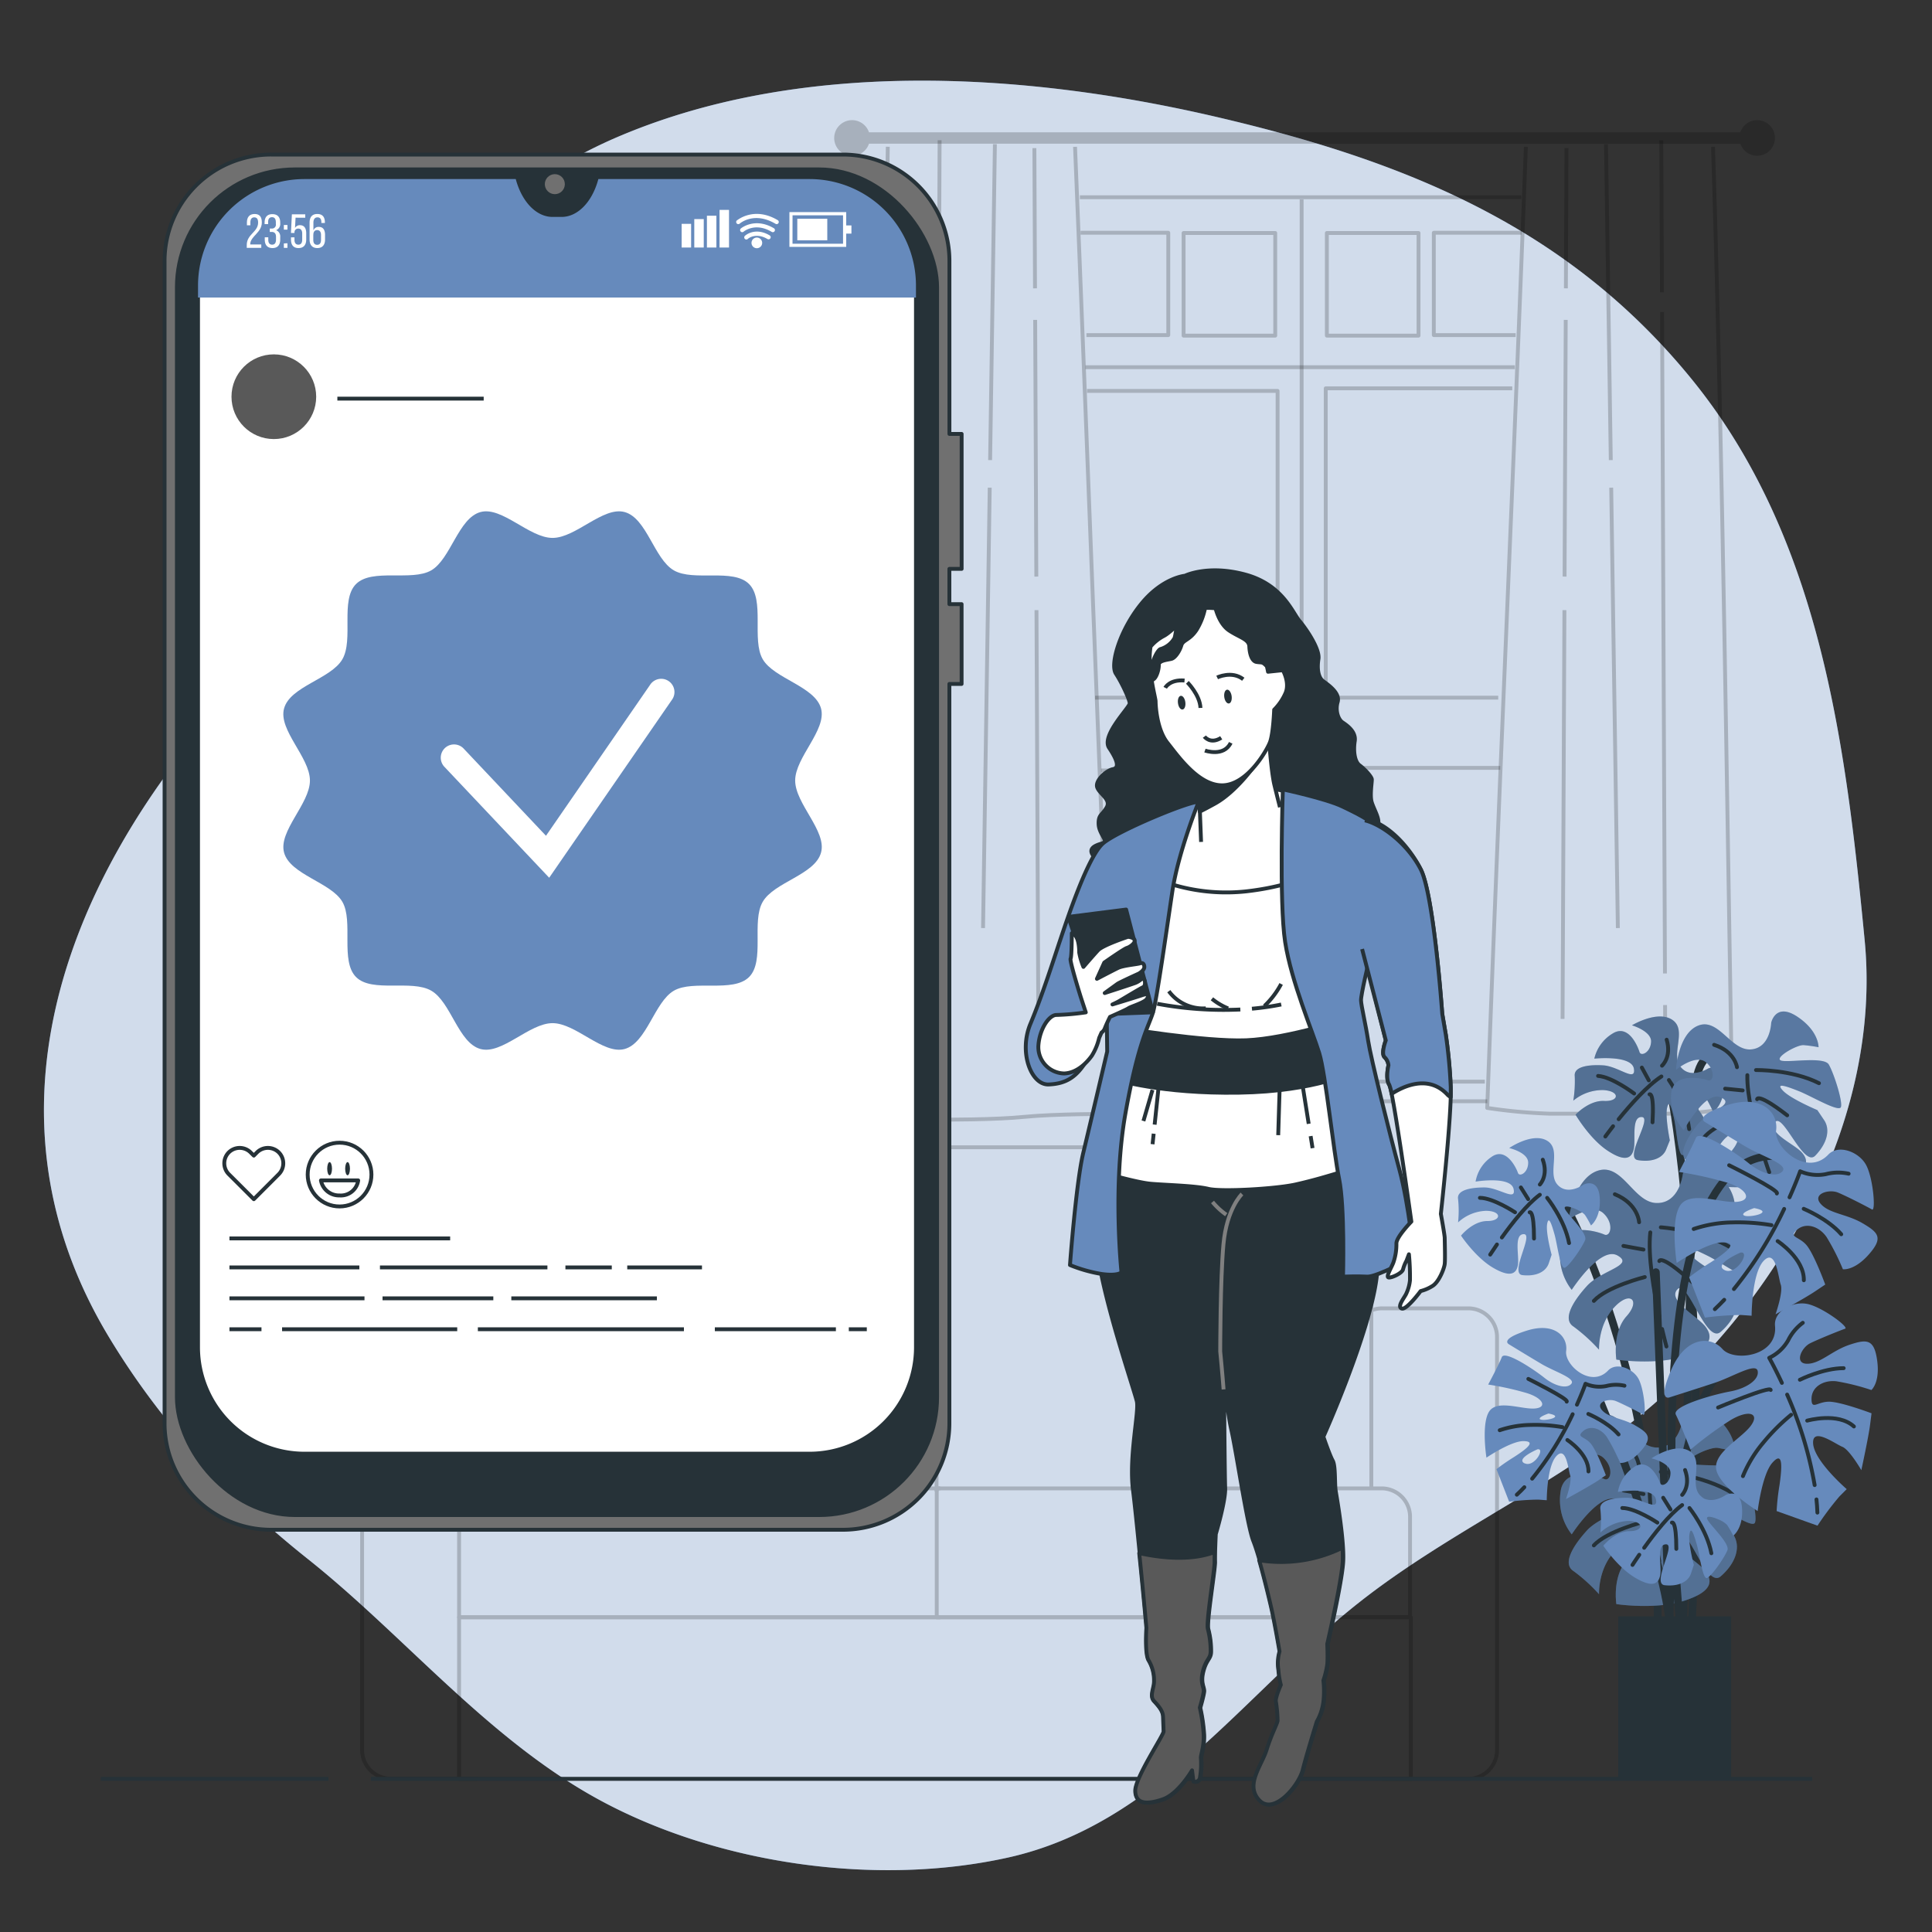 <svg xmlns="http://www.w3.org/2000/svg" viewBox="0 0 500 500"><rect x="0" y="0" width="500" height="500" fill="#333333" stroke="none"/><g id="freepik--background-simple--inject-2"><path d="M448.78,113.53a149.17,149.17,0,0,0-10.93-15.35c-32.36-39.79-74.67-56.63-123-67.91C264.93,18.62,206.48,15,158.55,36c-11.28,5-22,11.6-30.48,20.6C96,90.51,85,147.3,49.29,192.19S-3.84,293,28.22,346.08c13.57,22.48,30.87,41,51.34,57.3,25.2,20,46.94,47.06,76.07,62.71,30.61,16.44,71.38,22.17,105.26,14.64,38.65-8.59,61.32-42.75,90.82-66,23.26-18.36,51.09-30.38,73.88-49.32,34.92-29,61.4-75.66,57-121.89C478.27,198.64,472.71,152,448.78,113.53Z" style="fill:#668ABC"></path><path d="M448.78,113.53a149.17,149.17,0,0,0-10.93-15.35c-32.36-39.79-74.67-56.63-123-67.91C264.93,18.62,206.48,15,158.55,36c-11.28,5-22,11.6-30.48,20.6C96,90.51,85,147.3,49.29,192.19S-3.84,293,28.22,346.08c13.57,22.48,30.87,41,51.34,57.3,25.2,20,46.94,47.06,76.07,62.71,30.61,16.44,71.38,22.17,105.26,14.64,38.65-8.59,61.32-42.75,90.82-66,23.26-18.36,51.09-30.38,73.88-49.32,34.92-29,61.4-75.66,57-121.89C478.27,198.64,472.71,152,448.78,113.53Z" style="fill:#fff;opacity:0.7"></path></g><g id="freepik--Window--inject-2"><path d="M454.75,31.1a4.59,4.59,0,0,0-4.35,3.14H224.89a4.62,4.62,0,1,0,0,2.95H450.4a4.6,4.6,0,1,0,4.35-6.09Z" style="opacity:0.2"></path><g style="opacity:0.2"><path d="M278.22,38c3.22,78.18,6,157.11,9.39,235l-.33,15.27s-14.45,0-22.06.76-19.4.76-27.77.76-12.93-3.05-12.93-3.05l.55-13.76c1.68-77.86,3.51-156.8,4.69-235" style="fill:none;stroke:#000;stroke-linejoin:round"></path><line x1="242.19" y1="260.11" x2="242.15" y2="269.31" style="fill:none;stroke:#000;stroke-linejoin:round"></line><line x1="242.98" y1="80.75" x2="242.23" y2="251.93" style="fill:none;stroke:#000;stroke-linejoin:round"></line><line x1="243.17" y1="36.29" x2="243" y2="75.64" style="fill:none;stroke:#000;stroke-linejoin:round"></line><line x1="256.14" y1="126.21" x2="254.41" y2="240.18" style="fill:none;stroke:#000;stroke-linejoin:round"></line><line x1="257.48" y1="37.31" x2="256.24" y2="119.08" style="fill:none;stroke:#000;stroke-linejoin:round"></line><line x1="268.24" y1="157.91" x2="268.72" y2="263.69" style="fill:none;stroke:#000;stroke-linejoin:round"></line><line x1="267.9" y1="82.79" x2="268.2" y2="149.22" style="fill:none;stroke:#000;stroke-linejoin:round"></line><line x1="267.7" y1="38.33" x2="267.86" y2="74.62" style="fill:none;stroke:#000;stroke-linejoin:round"></line></g><g style="opacity:0.2"><path d="M394.89,38c-3.09,82.78-7,166.39-10,248.73a138.9,138.9,0,0,0,16.18,1.49h32.31a93.14,93.14,0,0,0,14.95-1.54c-1.45-82.29-2.44-165.9-5-248.68" style="fill:none;stroke:#000;stroke-linejoin:round"></path><line x1="430.92" y1="260.11" x2="430.96" y2="269.31" style="fill:none;stroke:#000;stroke-linejoin:round"></line><line x1="430.14" y1="80.75" x2="430.89" y2="251.93" style="fill:none;stroke:#000;stroke-linejoin:round"></line><line x1="429.94" y1="36.29" x2="430.11" y2="75.64" style="fill:none;stroke:#000;stroke-linejoin:round"></line><line x1="416.98" y1="126.21" x2="418.7" y2="240.18" style="fill:none;stroke:#000;stroke-linejoin:round"></line><line x1="415.63" y1="37.31" x2="416.87" y2="119.08" style="fill:none;stroke:#000;stroke-linejoin:round"></line><line x1="404.87" y1="157.91" x2="404.39" y2="263.69" style="fill:none;stroke:#000;stroke-linejoin:round"></line><line x1="405.21" y1="82.79" x2="404.91" y2="149.22" style="fill:none;stroke:#000;stroke-linejoin:round"></line><line x1="405.41" y1="38.33" x2="405.25" y2="74.62" style="fill:none;stroke:#000;stroke-linejoin:round"></line></g><g style="opacity:0.2"><polyline points="279.66 60.24 302.35 60.24 302.35 86.72 281.17 86.72" style="fill:none;stroke:#000;stroke-linejoin:round"></polyline><rect x="306.31" y="60.3" width="23.72" height="26.56" style="fill:none;stroke:#000;stroke-linejoin:round"></rect></g><g style="opacity:0.2"><polyline points="393.76 60.24 371.07 60.24 371.07 86.72 392.25 86.72" style="fill:none;stroke:#000;stroke-linejoin:round"></polyline><rect x="343.39" y="60.3" width="23.72" height="26.56" transform="translate(710.5 147.16) rotate(180)" style="fill:none;stroke:#000;stroke-linejoin:round"></rect></g><polyline points="283.4 180.55 330.64 180.55 330.64 101.17 281.33 101.17" style="fill:none;stroke:#000;stroke-linejoin:round;opacity:0.2"></polyline><polyline points="391.37 100.5 343.1 100.5 343.1 180.55 387.74 180.55" style="fill:none;stroke:#000;stroke-linejoin:round;opacity:0.2"></polyline><polyline points="284.96 199.39 330.64 199.39 330.64 279.19 288.42 279.19" style="fill:none;stroke:#000;stroke-linejoin:round;opacity:0.2"></polyline><polyline points="388.26 198.72 343.1 198.72 343.1 279.93 384.27 279.93" style="fill:none;stroke:#000;stroke-linejoin:round;opacity:0.2"></polyline><line x1="288.21" y1="285" x2="384.9" y2="285" style="fill:none;stroke:#000;stroke-linejoin:round;opacity:0.2"></line><line x1="279.47" y1="51.05" x2="393.71" y2="51.05" style="fill:none;stroke:#000;stroke-linejoin:round;opacity:0.2"></line><line x1="336.86" y1="51.6" x2="336.86" y2="283.9" style="fill:none;stroke:#000;stroke-linejoin:round;opacity:0.2"></line><line x1="280.92" y1="95.03" x2="392.04" y2="95.03" style="fill:none;stroke:#000;stroke-linejoin:round;opacity:0.2"></line></g><g id="freepik--Couch--inject-2"><g style="opacity:0.2"><path d="M354.9,385.19V308a11.09,11.09,0,0,0-11.1-11.09H242.38V386" style="fill:none;stroke:#000;stroke-linejoin:round"></path><path d="M243.23,296.89H139.92A11.08,11.08,0,0,0,128.83,308v77.21" style="fill:none;stroke:#000;stroke-linejoin:round"></path><path d="M364.92,392.56v26H242.43V385.19H357.55A7.37,7.37,0,0,1,364.92,392.56Z" style="fill:none;stroke:#000;stroke-linejoin:round"></path><path d="M243.36,385.19H126.19a7.37,7.37,0,0,0-7.38,7.37v26H243.36" style="fill:none;stroke:#000;stroke-linejoin:round"></path><rect x="118.81" y="418.53" width="246.32" height="41.83" style="fill:none;stroke:#000;stroke-linejoin:round"></rect><path d="M128.83,340.89a7.44,7.44,0,0,0-5.37-2.29H101.15A7.43,7.43,0,0,0,93.71,346v106.9a7.44,7.44,0,0,0,7.44,7.43h22.31" style="fill:none;stroke:#000;stroke-linejoin:round"></path><path d="M357.69,460.36H380a7.43,7.43,0,0,0,7.43-7.43V346A7.43,7.43,0,0,0,380,338.6H357.69a7.38,7.38,0,0,0-2.79.54" style="fill:none;stroke:#000;stroke-linejoin:round"></path></g></g><g id="freepik--Device--inject-2"><path d="M248.87,147.22V112.3h-3.16V67.6A27.55,27.55,0,0,0,218.16,40h-148A27.56,27.56,0,0,0,42.59,67.6V368.34A27.56,27.56,0,0,0,70.15,395.9h148a27.55,27.55,0,0,0,27.55-27.56V177h3.16V156.35h-3.16v-9.13Z" style="fill:#707070;stroke:#263238;stroke-linejoin:round"></path><rect x="45.78" y="43.84" width="196.74" height="348.26" rx="30.52" style="fill:#263238;stroke:#263238;stroke-linejoin:round"></rect><path d="M209.5,46.34H154.86l-.06.2c-1.61,5.82-5.34,9.6-9.46,9.6H143c-4.13,0-7.85-3.78-9.47-9.6l-.05-.2H78.81A27.56,27.56,0,0,0,51.25,73.9V348.66a27.55,27.55,0,0,0,27.56,27.55H209.5a27.54,27.54,0,0,0,27.55-27.55V73.9A27.55,27.55,0,0,0,209.5,46.34Z" style="fill:#fff;stroke:#263238;stroke-linejoin:round"></path><path d="M209.5,46.34H154.86l-.06.2c-1.61,5.82-5.34,9.6-9.46,9.6H143c-4.13,0-7.85-3.78-9.47-9.6l-.05-.2H78.81A27.56,27.56,0,0,0,51.25,73.9V77h185.8V73.9A27.55,27.55,0,0,0,209.5,46.34Z" style="fill:#668ABC"></path><path d="M205.79,202c0-6,8.18-13.06,6.7-18.62-1.54-5.75-12.19-7.74-15.1-12.78s.61-15.31-3.54-19.46-14.34-.57-19.46-3.53-7-13.56-12.77-15.1c-5.56-1.48-12.59,6.7-18.62,6.7s-13.06-8.18-18.62-6.7c-5.75,1.54-7.74,12.19-12.78,15.1s-15.31-.61-19.46,3.54-.57,14.34-3.53,19.46-13.56,7-15.1,12.77C72,188.94,80.21,196,80.21,202s-8.18,13.06-6.7,18.62c1.54,5.75,12.19,7.74,15.1,12.78s-.61,15.31,3.54,19.46,14.34.57,19.46,3.53,7,13.56,12.77,15.1c5.56,1.48,12.59-6.7,18.62-6.7s13.06,8.18,18.62,6.7c5.75-1.54,7.74-12.19,12.78-15.1s15.31.61,19.46-3.54.57-14.34,3.53-19.46,13.56-7,15.1-12.77C214,215.06,205.79,208,205.79,202Z" style="fill:#668ABC"></path><path d="M142.13,227.16,115,198.44a3.42,3.42,0,0,1,5-4.7L141.3,216.3l26.9-39a3.43,3.43,0,1,1,5.64,3.89Z" style="fill:#fff"></path><path d="M72.15,303.88l-.82.83-5.64,5.64-6.48-6.47a4,4,0,0,1,0-5.64,4,4,0,0,1,5.64,0l.84.83.82-.83a4,4,0,0,1,5.64,0A4,4,0,0,1,72.15,303.88Z" style="fill:none;stroke:#263238;stroke-linejoin:round"></path><circle cx="87.88" cy="303.98" r="8.25" style="fill:none;stroke:#263238;stroke-linecap:round;stroke-linejoin:round"></circle><path d="M83.06,305.49a4.75,4.75,0,0,0,4.82,3.89,4.53,4.53,0,0,0,4.82-3.89Z" style="fill:none;stroke:#263238;stroke-linecap:round;stroke-linejoin:round"></path><path d="M85.92,302.46c0,.94-.28,1.7-.62,1.7s-.62-.76-.62-1.7.28-1.71.62-1.71S85.92,301.51,85.92,302.46Z" style="fill:#263238"></path><path d="M90.57,302.46c0,.94-.28,1.7-.62,1.7s-.62-.76-.62-1.7.28-1.71.62-1.71S90.57,301.51,90.57,302.46Z" style="fill:#263238"></path><line x1="59.38" y1="320.5" x2="116.5" y2="320.5" style="fill:none;stroke:#263238;stroke-linejoin:round"></line><line x1="162.33" y1="328" x2="181.67" y2="328" style="fill:none;stroke:#263238;stroke-linejoin:round"></line><line x1="146.33" y1="328" x2="158.33" y2="328" style="fill:none;stroke:#263238;stroke-linejoin:round"></line><line x1="98.33" y1="328" x2="141.67" y2="328" style="fill:none;stroke:#263238;stroke-linejoin:round"></line><line x1="59.38" y1="328" x2="93" y2="328" style="fill:none;stroke:#263238;stroke-linejoin:round"></line><line x1="132.33" y1="336" x2="170" y2="336" style="fill:none;stroke:#263238;stroke-linejoin:round"></line><line x1="99" y1="336" x2="127.67" y2="336" style="fill:none;stroke:#263238;stroke-linejoin:round"></line><line x1="59.38" y1="336" x2="94.33" y2="336" style="fill:none;stroke:#263238;stroke-linejoin:round"></line><line x1="219.67" y1="344" x2="224.33" y2="344" style="fill:none;stroke:#263238;stroke-linejoin:round"></line><line x1="185" y1="344" x2="216.33" y2="344" style="fill:none;stroke:#263238;stroke-linejoin:round"></line><line x1="123.67" y1="344" x2="177" y2="344" style="fill:none;stroke:#263238;stroke-linejoin:round"></line><line x1="73" y1="344" x2="118.33" y2="344" style="fill:none;stroke:#263238;stroke-linejoin:round"></line><line x1="59.38" y1="344" x2="67.67" y2="344" style="fill:none;stroke:#263238;stroke-linejoin:round"></line><circle cx="70.87" cy="102.67" r="10.96" style="fill:#595959"></circle><line x1="87.31" y1="103.17" x2="125.18" y2="103.17" style="fill:none;stroke:#263238;stroke-linejoin:round"></line><circle cx="143.59" cy="47.66" r="2.59" style="fill:#707070"></circle><path d="M67.76,57.58c0,2.61-2.93,3.56-3,5.55v.14h2.86v.88H63.86v-.74c0-2.81,2.94-3.35,2.94-5.8,0-.89-.3-1.36-1-1.36s-1,.51-1,1.28v.77h-.9v-.71c0-1.33.61-2.21,2-2.21S67.76,56.25,67.76,57.58Z" style="fill:#fff"></path><path d="M72.52,57.56v.23a1.72,1.72,0,0,1-1.06,1.78,1.74,1.74,0,0,1,1.06,1.8V62c0,1.33-.62,2.2-2,2.2s-2-.87-2-2.2v-.59h.91v.65c0,.78.32,1.26,1,1.26s1-.46,1-1.34v-.67c0-.86-.36-1.27-1.09-1.29h-.52v-.87h.57a1,1,0,0,0,1-1.19v-.4c0-.89-.31-1.35-1-1.35s-1,.48-1,1.26V58h-.91v-.4c0-1.32.62-2.18,2-2.18S72.52,56.24,72.52,57.56Z" style="fill:#fff"></path><path d="M74.39,58.22v1.2h-.93v-1.2Zm0,4.73v1.2h-.93V63Z" style="fill:#fff"></path><path d="M76.35,59a1.4,1.4,0,0,1,1.29-.72c1.12,0,1.61.82,1.61,2.06V62c0,1.33-.63,2.2-2,2.2s-1.94-.87-1.94-2.2v-.58h.9v.64c0,.78.32,1.26,1,1.26s1-.48,1-1.26V60.42c0-.78-.33-1.26-1-1.26a.94.94,0,0,0-1,.93v.2h-.91l.24-4.82H79v.87H76.49Z" style="fill:#fff"></path><path d="M84.08,57.55v.16h-.91v-.22c0-.78-.32-1.24-1-1.24s-1.06.47-1.06,1.4v2a1.4,1.4,0,0,1,1.4-.93c1.12,0,1.61.8,1.61,2.06V62c0,1.33-.65,2.2-2,2.2s-2-.87-2-2.2V57.61c0-1.37.62-2.23,2-2.23S84.08,56.22,84.08,57.55Zm-3,3.25v1.3c0,.78.32,1.26,1,1.26s1-.48,1-1.26V60.8c0-.78-.34-1.25-1-1.25S81.09,60,81.09,60.8Z" style="fill:#fff"></path><rect x="176.41" y="57.93" width="2.45" height="6.13" style="fill:#fff"></rect><rect x="179.68" y="56.7" width="2.45" height="7.36" style="fill:#fff"></rect><rect x="182.95" y="55.83" width="2.45" height="8.23" style="fill:#fff"></rect><rect x="186.22" y="54.32" width="2.45" height="9.74" style="fill:#fff"></rect><path d="M219,63.89H204.3v-9H219Zm-13.9-.81h13.08V55.72H205.11Z" style="fill:#fff"></path><rect x="206.34" y="56.61" width="7.76" height="5.58" style="fill:#fff"></rect><rect x="218.5" y="58.34" width="1.85" height="2.12" style="fill:#fff"></rect><path d="M198.9,61.94a.6.6,0,0,1-.28-.08c-3-1.78-5-.13-5.05-.06a.55.55,0,1,1-.72-.82c.1-.1,2.63-2.26,6.34-.06a.55.55,0,0,1,.19.75A.57.57,0,0,1,198.9,61.94Z" style="fill:#fff"></path><path d="M200,60.09a.5.5,0,0,1-.28-.08c-4.33-2.57-7.24-.08-7.27-.06a.53.53,0,0,1-.77-.05.54.54,0,0,1,.05-.77s3.54-3,8.55-.06a.54.54,0,0,1,.19.75A.53.53,0,0,1,200,60.09Z" style="fill:#fff"></path><path d="M201,58a.53.53,0,0,1-.28-.07c-5.49-3.26-9.13-.2-9.28-.06a.55.55,0,0,1-.73-.83c.05,0,4.38-3.74,10.57-.06a.55.55,0,0,1,.19.75A.54.54,0,0,1,201,58Z" style="fill:#fff"></path><path d="M197.25,62.86a1.38,1.38,0,1,1-1.38-1.38A1.38,1.38,0,0,1,197.25,62.86Z" style="fill:#fff"></path></g><g id="freepik--Plant--inject-2"><path d="M451.55,273.48s-11.95-6.64-12.83,8.41-3.1,139.89-3.1,139.89" style="fill:none;stroke:#263238;stroke-linecap:round;stroke-linejoin:round;stroke-width:2px"></path><path d="M432.51,283.21s9.75,48.71,5.32,137.24" style="fill:none;stroke:#263238;stroke-linecap:round;stroke-linejoin:round;stroke-width:2px"></path><path d="M442.09,276.51s-4.57,2.93-7.17-.43,1.76-9.49-2.09-12.12-10.48,1.39-10.48,1.39,5.11,1.5,4.95,4.29-2.63,3.84-3,2.62-2.76-7.36-6.91-4.81a10.28,10.28,0,0,0-4.78,6.52s9.65-1,10.24,2.6-4-.63-7.95-.86-7.61.35-7.36,2.76a31.45,31.45,0,0,1-.37,6.38,11.84,11.84,0,0,1,7.76-2.74c4.38.25,4.21,3,.23,2.81s-7.41,3.56-7.41,3.56,3.63,6.21,8.25,9.28,6.28,2,6.82-.39-.7-8.44,2.09-8.28-4.62,10.53-1.06,11.14,6.43-.42,7.36-2.77l.94-2.34s-1.24-6.07-.7-8.44,1.2.07,1.83,2.91,1,9.65,2.25,9.33,5.11-5.3,6-7.25-5.13-7.9-5.06-9.09,4.74,1.08,5.46,2.32a29.91,29.91,0,0,1,1.43,2.88s2.91-1.83,2.84-7.43S442.09,276.51,442.09,276.51Z" style="fill:#668ABC"></path><path d="M442.09,276.51s-4.57,2.93-7.17-.43,1.76-9.49-2.09-12.12-10.48,1.39-10.48,1.39,5.11,1.5,4.95,4.29-2.63,3.84-3,2.62-2.76-7.36-6.91-4.81a10.28,10.28,0,0,0-4.78,6.52s9.65-1,10.24,2.6-4-.63-7.95-.86-7.61.35-7.36,2.76a31.45,31.45,0,0,1-.37,6.38,11.84,11.84,0,0,1,7.76-2.74c4.38.25,4.21,3,.23,2.81s-7.41,3.56-7.41,3.56,3.63,6.21,8.25,9.28,6.28,2,6.82-.39-.7-8.44,2.09-8.28-4.62,10.53-1.06,11.14,6.43-.42,7.36-2.77l.94-2.34s-1.24-6.07-.7-8.44,1.2.07,1.83,2.91,1,9.65,2.25,9.33,5.11-5.3,6-7.25-5.13-7.9-5.06-9.09,4.74,1.08,5.46,2.32a29.91,29.91,0,0,1,1.43,2.88s2.91-1.83,2.84-7.43S442.09,276.51,442.09,276.51Z" style="fill:#263238;opacity:0.3"></path><path d="M418.91,289.64c3-3.68,7.38-8.67,11.06-11.05" style="fill:none;stroke:#263238;stroke-linecap:round;stroke-linejoin:round"></path><path d="M415.46,294.13s.76-1.06,2-2.66" style="fill:none;stroke:#263238;stroke-linecap:round;stroke-linejoin:round"></path><path d="M431.91,279.51s4.43,6.26,5.25,12.7" style="fill:none;stroke:#263238;stroke-linecap:round;stroke-linejoin:round"></path><path d="M426.9,283.21s1.24-.73.77,7.24" style="fill:none;stroke:#263238;stroke-linecap:round;stroke-linejoin:round"></path><path d="M430.13,275.8s2.54-2.25,1.2-6.73" style="fill:none;stroke:#263238;stroke-linecap:round;stroke-linejoin:round"></path><line x1="426.71" y1="279.6" x2="424.91" y2="276.29" style="fill:none;stroke:#263238;stroke-linecap:round;stroke-linejoin:round"></line><path d="M422.91,283s-5.74-4.33-9.33-4.55" style="fill:none;stroke:#263238;stroke-linecap:round;stroke-linejoin:round"></path><path d="M458.38,264.7s-.18,6.57-5.31,6.89-8.31-8.23-13.56-6.17-5.75,11.43-5.75,11.43,5-4.09,7.66-2,2.06,5.25.62,4.75-9.26-2.25-9.53,3.64a12.45,12.45,0,0,0,3.26,9.23s5.56-10.37,9.59-8.48-3.33,3.54-6.28,7.37-4.84,7.86-2.25,9.25A38.48,38.48,0,0,1,443,305.3a14.31,14.31,0,0,1,2.54-9.63c3.25-4.22,5.93-2.15,3,1.68s-1.49,9.84-1.49,9.84,8.7.6,14.92-1.93,6.26-4.94,4.25-7.1-8.92-5.05-6.86-7.73,7.39,11.8,10.43,8.65,4-6.72,2.25-9.25l-1.71-2.54s-6.92-2.9-8.93-5.05.89-1.15,4.16.15,10.37,5.55,10.87,4.11-1.82-8.73-3.14-11-11.41-.25-12.56-1.13,4.31-4,6.05-3.89a36.81,36.81,0,0,1,3.86.54s.15-4.16-5.5-7.91S458.38,264.7,458.38,264.7Z" style="fill:#668ABC"></path><path d="M458.38,264.7s-.18,6.57-5.31,6.89-8.31-8.23-13.56-6.17-5.75,11.43-5.75,11.43,5-4.09,7.66-2,2.06,5.25.62,4.75-9.26-2.25-9.53,3.64a12.45,12.45,0,0,0,3.26,9.23s5.56-10.37,9.59-8.48-3.33,3.54-6.28,7.37-4.84,7.86-2.25,9.25A38.48,38.48,0,0,1,443,305.3a14.31,14.31,0,0,1,2.54-9.63c3.25-4.22,5.93-2.15,3,1.68s-1.49,9.84-1.49,9.84,8.7.6,14.92-1.93,6.26-4.94,4.25-7.1-8.92-5.05-6.86-7.73,7.39,11.8,10.43,8.65,4-6.72,2.25-9.25l-1.71-2.54s-6.92-2.9-8.93-5.05.89-1.15,4.16.15,10.37,5.55,10.87,4.11-1.82-8.73-3.14-11-11.41-.25-12.56-1.13,4.31-4,6.05-3.89a36.81,36.81,0,0,1,3.86.54s.15-4.16-5.5-7.91S458.38,264.7,458.38,264.7Z" style="fill:#263238;opacity:0.2"></path><path d="M455.74,296.85c-1.66-5.49-3.66-13.29-3.53-18.6" style="fill:none;stroke:#263238;stroke-linecap:round;stroke-linejoin:round"></path><path d="M457.87,303.37s-.54-1.49-1.29-3.82" style="fill:none;stroke:#263238;stroke-linecap:round;stroke-linejoin:round"></path><path d="M454.45,276.93s9.29-.17,16.3,3.4" style="fill:none;stroke:#263238;stroke-linecap:round;stroke-linejoin:round"></path><path d="M454.74,284.47s.12-1.74,7.78,4.17" style="fill:none;stroke:#263238;stroke-linecap:round;stroke-linejoin:round"></path><path d="M449.53,276.19s-.53-4.07-5.92-5.79" style="fill:none;stroke:#263238;stroke-linecap:round;stroke-linejoin:round"></path><line x1="451" y1="282.2" x2="446.46" y2="281.75" style="fill:none;stroke:#263238;stroke-linecap:round;stroke-linejoin:round"></line><path d="M451.79,288.3s-8.26,2.8-10.92,6.24" style="fill:none;stroke:#263238;stroke-linecap:round;stroke-linejoin:round"></path><path d="M403.31,308.45S429.42,352.73,429,419.57" style="fill:none;stroke:#263238;stroke-linecap:round;stroke-linejoin:round;stroke-width:2px"></path><path d="M435.51,303.89s-.83,7.56-6.78,7.45-8.81-10.28-15.06-8.41-7.73,12.65-7.73,12.65,6.14-4.25,9-1.61,1.88,6.25.26,5.53-10.46-3.47-11.33,3.31a14.42,14.42,0,0,0,2.89,11s7.39-11.44,11.87-8.88-4.19,3.76-7.95,7.9-6.33,8.62-3.47,10.47a44.21,44.21,0,0,1,6.62,6s-.3-6.33,3.85-10.88,7-1.92,3.27,2.22-2.64,11.22-2.64,11.22,10,1.51,17.4-.82,7.68-5.12,5.58-7.79-9.83-6.67-7.19-9.57,7.41,14.31,11.21,11,5.2-7.38,3.47-10.46l-1.73-3.09s-7.72-4-9.82-6.67,1.13-1.24,4.78.57,11.44,7.38,12.16,5.76-1.28-10.24-2.59-12.95-13.14-1.36-14.39-2.49,5.35-4.22,7.35-3.92,4.4,1,4.4,1,.57-4.78-5.6-9.64S435.51,303.89,435.51,303.89Z" style="fill:#668ABC"></path><path d="M435.51,303.89s-.83,7.56-6.78,7.45-8.81-10.28-15.06-8.41-7.73,12.65-7.73,12.65,6.14-4.25,9-1.61,1.88,6.25.26,5.53-10.46-3.47-11.33,3.31a14.42,14.42,0,0,0,2.89,11s7.39-11.44,11.87-8.88-4.19,3.76-7.95,7.9-6.33,8.62-3.47,10.47a44.21,44.21,0,0,1,6.62,6s-.3-6.33,3.85-10.88,7-1.92,3.27,2.22-2.64,11.22-2.64,11.22,10,1.51,17.4-.82,7.68-5.12,5.58-7.79-9.83-6.67-7.19-9.57,7.41,14.31,11.21,11,5.2-7.38,3.47-10.46l-1.73-3.09s-7.72-4-9.82-6.67,1.13-1.24,4.78.57,11.44,7.38,12.16,5.76-1.28-10.24-2.59-12.95-13.14-1.36-14.39-2.49,5.35-4.22,7.35-3.92,4.4,1,4.4,1,.57-4.78-5.6-9.64S435.51,303.89,435.51,303.89Z" style="fill:#263238;opacity:0.3"></path><path d="M429.42,340.74c-1.39-6.49-3-15.68-2.32-21.8" style="fill:none;stroke:#263238;stroke-linecap:round;stroke-linejoin:round"></path><path d="M431.27,348.47s-.49-1.78-1.13-4.53" style="fill:none;stroke:#263238;stroke-linecap:round;stroke-linejoin:round"></path><path d="M429.82,317.63s10.73.68,18.48,5.47" style="fill:none;stroke:#263238;stroke-linecap:round;stroke-linejoin:round"></path><path d="M429.43,326.36s.31-2,8.59,5.54" style="fill:none;stroke:#263238;stroke-linecap:round;stroke-linejoin:round"></path><path d="M424.2,316.31s-.22-4.75-6.28-7.24" style="fill:none;stroke:#263238;stroke-linecap:round;stroke-linejoin:round"></path><line x1="425.33" y1="323.39" x2="420.14" y2="322.44" style="fill:none;stroke:#263238;stroke-linecap:round;stroke-linejoin:round"></line><path d="M425.67,330.5s-9.79,2.45-13.18,6.17" style="fill:none;stroke:#263238;stroke-linecap:round;stroke-linejoin:round"></path><path d="M435.51,367.16s-.83,7.57-6.78,7.46-8.81-10.29-15.06-8.41-7.73,12.65-7.73,12.65,6.14-4.25,9-1.61,1.88,6.25.26,5.53-10.46-3.47-11.33,3.31a14.42,14.42,0,0,0,2.89,11s7.39-11.44,11.87-8.88-4.19,3.76-7.95,7.9-6.33,8.62-3.47,10.47a43.65,43.65,0,0,1,6.62,6s-.3-6.33,3.85-10.88,7-1.92,3.27,2.22-2.64,11.22-2.64,11.22,10,1.51,17.4-.82,7.68-5.12,5.58-7.79-9.83-6.67-7.19-9.57,7.41,14.31,11.21,11,5.2-7.38,3.47-10.47l-1.73-3.08s-7.72-4-9.82-6.67,1.13-1.25,4.78.56,11.44,7.39,12.16,5.77-1.28-10.24-2.59-12.95-13.14-1.37-14.39-2.5,5.35-4.21,7.35-3.91a43.08,43.08,0,0,1,4.4,1s.57-4.78-5.6-9.64S435.51,367.16,435.51,367.16Z" style="fill:#668ABC"></path><path d="M435.51,367.16s-.83,7.57-6.78,7.46-8.81-10.29-15.06-8.41-7.73,12.65-7.73,12.65,6.14-4.25,9-1.61,1.88,6.25.26,5.53-10.46-3.47-11.33,3.31a14.42,14.42,0,0,0,2.89,11s7.39-11.44,11.87-8.88-4.19,3.76-7.95,7.9-6.33,8.62-3.47,10.47a43.65,43.65,0,0,1,6.62,6s-.3-6.33,3.85-10.88,7-1.92,3.27,2.22-2.64,11.22-2.64,11.22,10,1.51,17.4-.82,7.68-5.12,5.58-7.79-9.83-6.67-7.19-9.57,7.41,14.31,11.21,11,5.2-7.38,3.47-10.47l-1.73-3.08s-7.72-4-9.82-6.67,1.13-1.25,4.78.56,11.44,7.39,12.16,5.77-1.28-10.24-2.59-12.95-13.14-1.37-14.39-2.5,5.35-4.21,7.35-3.91a43.08,43.08,0,0,1,4.4,1s.57-4.78-5.6-9.64S435.51,367.16,435.51,367.16Z" style="fill:#263238;opacity:0.3"></path><path d="M429.42,404c-1.39-6.5-3-15.68-2.32-21.8" style="fill:none;stroke:#263238;stroke-linecap:round;stroke-linejoin:round"></path><path d="M431.27,411.75s-.49-1.78-1.13-4.54" style="fill:none;stroke:#263238;stroke-linecap:round;stroke-linejoin:round"></path><path d="M429.82,380.91s10.73.68,18.48,5.46" style="fill:none;stroke:#263238;stroke-linecap:round;stroke-linejoin:round"></path><path d="M429.43,389.64s.31-2,8.59,5.54" style="fill:none;stroke:#263238;stroke-linecap:round;stroke-linejoin:round"></path><path d="M424.2,379.58s-.22-4.74-6.28-7.23" style="fill:none;stroke:#263238;stroke-linecap:round;stroke-linejoin:round"></path><line x1="425.33" y1="386.66" x2="420.14" y2="385.72" style="fill:none;stroke:#263238;stroke-linecap:round;stroke-linejoin:round"></line><path d="M425.67,393.78s-9.79,2.44-13.18,6.17" style="fill:none;stroke:#263238;stroke-linecap:round;stroke-linejoin:round"></path><path d="M413.49,361.12S430.31,401,432.08,420l-3.54-90.76" style="fill:none;stroke:#263238;stroke-linecap:round;stroke-linejoin:round;stroke-width:2px"></path><path d="M454.21,351.83c-22.13-4-22.13,68.18-22.13,68.18" style="fill:none;stroke:#263238;stroke-linecap:round;stroke-linejoin:round;stroke-width:2px"></path><path d="M434.73,419.57S421.9,299.15,459.08,299.15" style="fill:none;stroke:#263238;stroke-linecap:round;stroke-linejoin:round;stroke-width:2px"></path><path d="M445.78,349.14c-3-3.4-9.45-3.4-13.23,5.29s-.38,7.18-.38,7.18,7.18-2.27,11.72-3.78,10.58-5.29,11-3-3,4.53-7.18,5.29-15.12,3.78-14,6,3.78,9.06,3.78,9.06a95.77,95.77,0,0,1,10.21-7.55c4.91-3,7.93-1.89,5.29,1.51s-10.21,7.18-8.69,11.71,10.58,10.21,10.58,10.21,1.13-9.45,3.78-12.47,2.64.37,1.89,5.66a61.17,61.17,0,0,0-.76,6.81l10.58,3.78a75.35,75.35,0,0,1,5.67-7.56l1.89-1.89s-8.32-7.18-8.69-11.72,5.67,0,7.55.76,4.92,6.05,4.92,6.05,1.89-8.7,2.26-11.72l.38-3s-7.93-3-11-3-4.53,2.27-4.53-.75,3-4.91,6.42-4.54a59.16,59.16,0,0,1,9.07,2.27s2.27-1.89,1.51-7.56-2.64-5.66-7.18-4.15-7.55,4.91-10.95,4.91-1.52-4.16.75-5.29,7.94-3.4,9.07-3.78-6-5.67-9.82-6.42-8.68,1.9-8.32,5.66C460.14,351,448.8,352.54,445.78,349.14Z" style="fill:#668ABC"></path><path d="M470.1,388.05c.12,1.14.2,2.28.24,3.41" style="fill:none;stroke:#263238;stroke-linecap:round;stroke-linejoin:round"></path><path d="M462.51,360.92a99.76,99.76,0,0,1,7.12,23.42" style="fill:none;stroke:#263238;stroke-linecap:round;stroke-linejoin:round"></path><path d="M461.15,357.89c-1.87-4-3.28-6.48-3.28-6.48a11.15,11.15,0,0,0,4.91-4.54,12.56,12.56,0,0,1,3.78-4.53" style="fill:none;stroke:#263238;stroke-linecap:round;stroke-linejoin:round"></path><path d="M444.64,364.26s13.61-5.67,13.61-4.54" style="fill:none;stroke:#263238;stroke-linecap:round;stroke-linejoin:round"></path><path d="M465.81,357.08s6-3,11.33-3" style="fill:none;stroke:#263238;stroke-linecap:round;stroke-linejoin:round"></path><path d="M463.54,366.15a52,52,0,0,0-7.18,7.18,32.43,32.43,0,0,0-5.29,8.69" style="fill:none;stroke:#263238;stroke-linecap:round;stroke-linejoin:round"></path><path d="M467.7,367.66s7.93-2.27,12.09,1.51" style="fill:none;stroke:#263238;stroke-linecap:round;stroke-linejoin:round"></path><path d="M482.07,316.6c-4.11-2.44-8.66-2.49-10.89-5.06s2.14-3.87,4.49-2.9,7.77,3.77,8.8,4.37.31-8.28-1.59-11.63-7.13-5.29-9.73-2.56c-5.5,5.78-14.08-1.79-13.49-6.31S456,283.15,447,286s-5.67,4.43-5.67,4.43,6.41,3.93,10.53,6.36,10.93,4.53,9.47,6.3-5.41.69-8.71-2-12.76-8.93-13.73-6.59-4.37,8.8-4.37,8.8a96,96,0,0,1,12.4,2.75c5.5,1.73,6.63,4.75,2.32,5s-12.11-3-14.54,1.12-.77,14.68-.77,14.68,7.88-5.34,11.9-5.32,1.44,2.24-3.05,5.14a61.69,61.69,0,0,0-5.63,3.89L441.24,341a74.52,74.52,0,0,1,9.42-.68l2.66.19s0-11,3.15-14.24,3.72,4.28,4.39,6.2-1.35,7.67-1.35,7.67,7.8-4.27,10.33-6l2.53-1.7s-2.92-8-4.9-10.26-4.68-1.94-2.4-3.92,5.69-.93,7.64,1.88a59.47,59.47,0,0,1,4.23,8.34s2.91.47,6.7-3.82S486.18,319,482.07,316.6Zm-35.76,12.09c-3-1.51,4.15-4.53,4.15-4.53C453.11,323.78,449.33,330.2,446.31,328.69Zm5.09-14.11c-1.29-.64,2.58-1.93,2.58-1.93C459.56,313.72,452.69,315.23,451.4,314.58Z" style="fill:#668ABC"></path><path d="M446.23,336.39c-.79.83-1.6,1.64-2.43,2.42" style="fill:none;stroke:#263238;stroke-linecap:round;stroke-linejoin:round"></path><path d="M461.74,312.87a100.67,100.67,0,0,1-13,20.73" style="fill:none;stroke:#263238;stroke-linecap:round;stroke-linejoin:round"></path><path d="M463.13,309.86c1.82-4.06,2.75-6.73,2.75-6.73a11.16,11.16,0,0,0,6.64.74,12.59,12.59,0,0,1,5.9-.12" style="fill:none;stroke:#263238;stroke-linecap:round;stroke-linejoin:round"></path><path d="M447.5,301.57s13.2,6.55,12.35,7.3" style="fill:none;stroke:#263238;stroke-linecap:round;stroke-linejoin:round"></path><path d="M466.8,312.84s6.24,2.58,9.71,6.58" style="fill:none;stroke:#263238;stroke-linecap:round;stroke-linejoin:round"></path><path d="M458.46,317.07a52.45,52.45,0,0,0-10.13-.71,32.63,32.63,0,0,0-10,1.7" style="fill:none;stroke:#263238;stroke-linecap:round;stroke-linejoin:round"></path><path d="M460.05,321.2s6.91,4.51,6.78,10.13" style="fill:none;stroke:#263238;stroke-linecap:round;stroke-linejoin:round"></path><path d="M423.35,369c-3.31-2-7-2-8.77-4.07s1.73-3.11,3.62-2.33,6.25,3,7.08,3.52.25-6.67-1.28-9.36-5.74-4.27-7.83-2.07c-4.43,4.65-11.33-1.44-10.85-5.07s-2.92-7.54-10.2-5.25-4.56,3.56-4.56,3.56,5.17,3.17,8.48,5.12,8.79,3.64,7.62,5.07-4.35.55-7-1.57-10.27-7.2-11-5.31-3.52,7.08-3.52,7.08a77.26,77.26,0,0,1,10,2.21c4.43,1.39,5.33,3.83,1.87,4s-9.74-2.42-11.7.9-.62,11.81-.62,11.81,6.34-4.3,9.57-4.28,1.17,1.8-2.45,4.13a52.34,52.34,0,0,0-4.53,3.13l3.29,8.43a60.52,60.52,0,0,1,7.58-.55l2.15.16s0-8.84,2.53-11.47,3,3.45,3.53,5-1.09,6.17-1.09,6.17,6.28-3.44,8.32-4.8l2-1.37s-2.35-6.41-3.95-8.25-3.77-1.56-1.93-3.16,4.58-.75,6.14,1.52a46.72,46.72,0,0,1,3.41,6.7s2.35.38,5.39-3.07S426.66,370.92,423.35,369Zm-28.78,9.73c-2.43-1.21,3.34-3.65,3.34-3.65C400,374.74,397,379.91,394.57,378.69Zm4.1-11.35c-1-.52,2.07-1.56,2.07-1.56C405.23,366.65,399.7,367.86,398.67,367.34Z" style="fill:#668ABC"></path><path d="M394.5,384.89c-.63.67-1.28,1.32-1.95,1.94" style="fill:none;stroke:#263238;stroke-linecap:round;stroke-linejoin:round"></path><path d="M407,366a80.69,80.69,0,0,1-10.48,16.68" style="fill:none;stroke:#263238;stroke-linecap:round;stroke-linejoin:round"></path><path d="M408.11,363.53c1.46-3.26,2.21-5.41,2.21-5.41a9,9,0,0,0,5.35.59,10.14,10.14,0,0,1,4.74-.09" style="fill:none;stroke:#263238;stroke-linecap:round;stroke-linejoin:round"></path><path d="M395.53,356.86s10.62,5.28,9.93,5.88" style="fill:none;stroke:#263238;stroke-linecap:round;stroke-linejoin:round"></path><path d="M411.06,365.93s5,2.08,7.82,5.3" style="fill:none;stroke:#263238;stroke-linecap:round;stroke-linejoin:round"></path><path d="M404.35,369.34a42,42,0,0,0-8.15-.57,26,26,0,0,0-8.07,1.37" style="fill:none;stroke:#263238;stroke-linecap:round;stroke-linejoin:round"></path><path d="M405.63,372.67s5.56,3.62,5.46,8.14" style="fill:none;stroke:#263238;stroke-linecap:round;stroke-linejoin:round"></path><path d="M409.85,306.56s-4.16,3-6.8,0,1.13-9.07-2.65-11.34-9.82,1.89-9.82,1.89,4.91,1.13,4.91,3.78-2.27,3.78-2.65,2.64-3-6.8-6.8-4.15a9.72,9.72,0,0,0-4.16,6.42s9.07-1.51,9.83,1.89-3.78-.38-7.56-.38-7.18.76-6.8,3a29.65,29.65,0,0,1,0,6.05,11.22,11.22,0,0,1,7.18-3c4.16,0,4.16,2.64.38,2.64s-6.8,3.78-6.8,3.78,3.77,5.67,8.31,8.32,6.05,1.51,6.42-.76-1.13-7.94,1.52-7.94S390.58,329.61,394,330s6-.76,6.8-3l.76-2.27S400,319,400.4,316.76s1.14,0,1.89,2.64,1.51,9.07,2.65,8.7,4.53-5.29,5.29-7.18-5.29-7.18-5.29-8.32,4.53.76,5.29,1.89,1.51,2.65,1.51,2.65,2.64-1.89,2.27-7.18S409.85,306.56,409.85,306.56Z" style="fill:#668ABC"></path><path d="M388.68,320.26c2.61-3.65,6.49-8.6,9.83-11.06" style="fill:none;stroke:#263238;stroke-linecap:round;stroke-linejoin:round"></path><path d="M385.66,324.69s.67-1,1.75-2.62" style="fill:none;stroke:#263238;stroke-linecap:round;stroke-linejoin:round"></path><path d="M400.4,310s4.54,5.67,5.67,11.71" style="fill:none;stroke:#263238;stroke-linecap:round;stroke-linejoin:round"></path><path d="M395.87,313.74s1.13-.76,1.13,6.8" style="fill:none;stroke:#263238;stroke-linecap:round;stroke-linejoin:round"></path><path d="M398.51,306.56s2.27-2.27.76-6.43" style="fill:none;stroke:#263238;stroke-linecap:round;stroke-linejoin:round"></path><line x1="395.49" y1="310.33" x2="393.6" y2="307.31" style="fill:none;stroke:#263238;stroke-linecap:round;stroke-linejoin:round"></line><path d="M392.09,313.74S386.42,310,383,310" style="fill:none;stroke:#263238;stroke-linecap:round;stroke-linejoin:round"></path><path d="M446.68,386.87s-4.16,3-6.81,0,1.14-9.07-2.64-11.34-9.83,1.89-9.83,1.89,4.92,1.13,4.92,3.78-2.27,3.78-2.65,2.64-3-6.8-6.8-4.15a9.72,9.72,0,0,0-4.16,6.42s9.07-1.51,9.83,1.89-3.78-.38-7.56-.38-7.18.76-6.8,3a29.56,29.56,0,0,1,0,6,11.22,11.22,0,0,1,7.18-3c4.15,0,4.15,2.64.38,2.64s-6.81,3.78-6.81,3.78,3.78,5.67,8.32,8.32,6,1.51,6.42-.76-1.13-7.93,1.51-7.93-3.78,10.2-.38,10.58,6.05-.76,6.81-3l.75-2.26s-1.51-5.67-1.13-7.94,1.13,0,1.89,2.65,1.51,9.06,2.64,8.69,4.54-5.29,5.29-7.18-5.29-7.18-5.29-8.32,4.54.76,5.29,1.89a30,30,0,0,1,1.52,2.65s2.64-1.89,2.26-7.18S446.68,386.87,446.68,386.87Z" style="fill:#668ABC"></path><path d="M425.51,400.57c2.61-3.65,6.48-8.6,9.83-11.06" style="fill:none;stroke:#263238;stroke-linecap:round;stroke-linejoin:round"></path><path d="M422.49,405s.66-1.05,1.75-2.63" style="fill:none;stroke:#263238;stroke-linecap:round;stroke-linejoin:round"></path><path d="M437.23,390.27s4.53,5.67,5.67,11.71" style="fill:none;stroke:#263238;stroke-linecap:round;stroke-linejoin:round"></path><path d="M432.69,394.05s1.14-.76,1.14,6.8" style="fill:none;stroke:#263238;stroke-linecap:round;stroke-linejoin:round"></path><path d="M435.34,386.87s2.27-2.27.75-6.43" style="fill:none;stroke:#263238;stroke-linecap:round;stroke-linejoin:round"></path><line x1="432.32" y1="390.65" x2="430.43" y2="387.62" style="fill:none;stroke:#263238;stroke-linecap:round;stroke-linejoin:round"></line><path d="M428.92,394.05s-5.67-3.78-9.07-3.78" style="fill:none;stroke:#263238;stroke-linecap:round;stroke-linejoin:round"></path><rect x="418.8" y="418.31" width="29.21" height="42.05" style="fill:#263238"></rect></g><g id="freepik--Floor--inject-2"><line x1="85" y1="460.36" x2="26.1" y2="460.36" style="fill:none;stroke:#263238;stroke-linejoin:round"></line><line x1="469" y1="460.36" x2="96" y2="460.36" style="fill:none;stroke:#263238;stroke-linejoin:round"></line></g><g id="freepik--Character--inject-2"><path d="M286.21,296s-3.71,22.07-1,34.73,8.38,29.3,9,31.93-2.09,14.29-1,22.92,3.58,35.76,3.58,35.76-.46,6.76.57,8.41a10,10,0,0,1,1.41,5.24c.08,1.93-1.29,3.91,0,5.3s2.27,2.56,2.33,4,.11,2.88.15,3.84-7.47,12.1-7.34,15.47,3,3.5,7.07,2.13,7.65-7.53,7.65-7.53l.36,2.88a1.27,1.27,0,0,0,1.65-.79,20.71,20.71,0,0,0,.27-5.31c0-1,.85-2.92.73-6.05a44.77,44.77,0,0,0-1-6.95s.85-2.92,1-4.13-1-2.13-.2-5.29,2-3.22,2-5.14a22.17,22.17,0,0,0-.71-5.76c-.54-1.66,1.8-15.48,1.73-17.41s.19-7.23.19-7.23,2.56-8.54,2.43-11.9-.29-25.53-.29-25.53l-.32-8.18s.72,12,2.17,18.47,4.12,24.89,5.72,28.92,3.91,13.58,4.78,17.4,2.13,11.24,2.13,11.24a11,11,0,0,0-.29,4.83,21.07,21.07,0,0,0,.63,3.83s-1.55,3.43-1.27,4.38a34,34,0,0,1,.43,4.81c0,.72-1.55,3.43-2.84,7.58s-5.66,9.13-1.89,13.08,10.21-3.78,11.25-7.91,3.4-11.7,3.61-12.43a13.87,13.87,0,0,0,1.72-5.13,24.52,24.52,0,0,0,0-5.54,23.16,23.16,0,0,0,1-4.14c.17-1.69,0-5.3,0-5.3s3.7-16,4-21.35-1.61-16.32-1.93-18.24,0-6.5-.79-7.91-2.41-6.17-2.41-6.17,12-26.73,13.79-41.26,1.13-26.54.31-28.92-1.62-4.51-1.62-4.51-10.08,7.14-31.88,4.14-30.28-4.1-32.47-4.74A15.29,15.29,0,0,0,286.21,296Z" style="fill:#263238;stroke:#263238;stroke-linejoin:round"></path><path d="M306.67,149s-5.77.48-11.29,7.24-8.19,15.67-6.58,18.12,3.53,6.66,3.57,7.66-7.47,8.35-5.33,11.53,2.72,5.18,1,5.5-4.66,2.95-4.09,4.69,3.64,3.13,2.47,5.19-2.19,1.84-2.1,4.36,2.58,4.44,1.27,4.86-3.8,1-3,2.75a23.12,23.12,0,0,0,2.67,3.92s9.69,9.68,28.87,11.19,36.87-15.79,39.53-18.41,3.14-3.4,3.08-4.9-1.13-3.23-1.71-5,.05-5.28,0-6-1.87-2.69-3.17-3.64-1.65-3.71-1.25-6.25-2.18-4.19-3.21-4.9-1.88-2.95-1.21-5.24-2.44-4.43-3.74-5.38-1.63-3.21-1.23-5.74-3.07-7.68-4.92-9.87-4.39-9.39-14.06-12S306.67,149,306.67,149Z" style="fill:#263238;stroke:#263238;stroke-linejoin:round"></path><path d="M318.92,202.88s-10.83,6.2-18.2,8.66-7.69,18.86-7.53,22.94-3.9,29.55-1.36,32.82,25.64,2.6,33.57,2.05,13.53,1.15,18.75-1,5.87-3.84,5.77-6.49.44-31.57.22-37.11-1.73-13.42-3.72-15-6.14-2.89-12.23-4.57S318.92,202.88,318.92,202.88Z" style="fill:#fff;stroke:#263238;stroke-linejoin:round"></path><path d="M289.54,276.55s-4,20.87-3.92,22.79a21.73,21.73,0,0,1-.32,4.11s8.78,2.55,12.4,2.89,11.59.5,15,1.33,17.59,0,22.6-1.13,8.59-2.26,11.44-3.1a62.48,62.48,0,0,0,6.88-2.68l2.82-2-5.91-21.44s-10.29,1.61-20.38,2.48-29.21-1.5-31.87-1.87S289.54,276.55,289.54,276.55Z" style="fill:#fff;stroke:#263238;stroke-linejoin:round"></path><line x1="298.57" y1="293.4" x2="298.28" y2="296.12" style="fill:none;stroke:#263238;stroke-linejoin:round"></line><line x1="299.83" y1="281.47" x2="298.82" y2="291.05" style="fill:none;stroke:#263238;stroke-linejoin:round"></line><line x1="298.26" y1="282.07" x2="295.92" y2="290.11" style="fill:none;stroke:#263238;stroke-linejoin:round"></line><line x1="331.15" y1="282.36" x2="330.8" y2="293.78" style="fill:none;stroke:#263238;stroke-linejoin:round"></line><line x1="339.19" y1="294.02" x2="339.69" y2="297.14" style="fill:none;stroke:#263238;stroke-linejoin:round"></line><line x1="337.22" y1="281.59" x2="338.69" y2="290.84" style="fill:none;stroke:#263238;stroke-linejoin:round"></line><path d="M349.92,261.88c-.11-2.64.44-31.57.22-37.11-.11-2.79-.37-1.68-1-4.56-3.5,3.28-11.25,8.7-26.5,10.46a48.37,48.37,0,0,1-28.88-5.84,58.09,58.09,0,0,0-.53,9.65c.16,4.09-3.9,29.55-1.36,32.82s25.64,2.6,33.57,2.05,13.53,1.15,18.75-1S350,264.53,349.92,261.88Z" style="fill:#fff;stroke:#263238;stroke-linejoin:round"></path><path d="M324,261.05a67.17,67.17,0,0,0,7.58-1.09" style="fill:none;stroke:#263238;stroke-linejoin:round"></path><path d="M299.48,259.77A93.3,93.3,0,0,0,321,261.26" style="fill:none;stroke:#263238;stroke-linejoin:round"></path><path d="M302.49,256.52a11,11,0,0,0,9.57,4.44" style="fill:none;stroke:#263238;stroke-linejoin:round"></path><path d="M313.65,258.49a16.47,16.47,0,0,0,4.19,2.49" style="fill:none;stroke:#263238;stroke-linejoin:round"></path><path d="M327.21,260.37a22.26,22.26,0,0,0,4.35-5.72" style="fill:none;stroke:#263238;stroke-linejoin:round"></path><path d="M289.85,265.93s21.83,3.72,32.65,3.29,27.23-5.89,27.23-5.89l.79,13.95s-9.67,5.19-29.89,5.51-31.69-3.33-31.69-3.33Z" style="fill:#263238;stroke:#263238;stroke-linejoin:round"></path><path d="M310.84,217.89s-.23-6-.45-11.55a30.88,30.88,0,0,0-1-7.9,30.89,30.89,0,0,0,7.77,1.38c3.86.08,9.64-5.92,10.08-6.91s1.1-2.69,1.1-2.69.61,9.37,1.48,12.95,1.43,5.73,1.43,5.73" style="fill:#fff;stroke:#263238;stroke-miterlimit:10"></path><path d="M314.38,208c5.86-3.22,10.91-10.69,10.91-10.69l.34-2.53c-2.08,2.1-5.78,5.1-8.51,5a30.89,30.89,0,0,1-7.77-1.38,30.88,30.88,0,0,1,1,7.9c.05,1.25.1,2.52.14,3.74C311.48,209.58,312.72,208.91,314.38,208Z" style="fill:#263238;stroke:#263238;stroke-linejoin:round"></path><path d="M332,173.45l-3.84.4s-.08-.55-.31-1.44l-.49-.46c-.75-.69-1-.44-2.19-.64s-1.77-2.09-1.85-4-2.5-2.31-5.22-4.13c-2.23-1.49-3.23-4.64-3.52-5.74a16.62,16.62,0,0,0-2.7-.1,17.34,17.34,0,0,1-2.22,5.69c-1.82,2.72-3.51,2.55-3.93,4s-1.56,3.19-2.52,3.47-3.35.38-3.31,1.58-.59,3.15-1.3,3.66l-.53.39c.43,2.71,1,4.9,1,5.38,0,1,.28,7.21,3.07,10.72s8.15,11.24,14.41,11,11.21-8.87,12.09-11.07,1.11-8.48,1.11-8.48a14.09,14.09,0,0,0,3-4.45C333.79,176.51,332,173.45,332,173.45Z" style="fill:#fff;stroke:#263238;stroke-linejoin:round"></path><path d="M298.22,172.62c-.07-1.69,1.5-4.64,2.22-4.67a6.19,6.19,0,0,0,3.51-2.79c.43-1.22.14-2.41,1.33-2.94s1.11-2.21,1.11-2.21-3.23,3.5-5.12,4.54a11.53,11.53,0,0,0-3.5,2.78,22.44,22.44,0,0,0,0,6.51A1.36,1.36,0,0,0,298.22,172.62Z" style="fill:#fff;stroke:#263238;stroke-linejoin:round"></path><path d="M311.7,190.63s1.52,2.11,4.35.31" style="fill:none;stroke:#263238;stroke-linejoin:round"></path><path d="M311.84,194.24s4.89,1.74,6.67-2" style="fill:none;stroke:#263238;stroke-linejoin:round"></path><path d="M306.76,181.7c.14,1-.18,1.85-.71,1.92S305,183,304.86,182s.18-1.84.7-1.92S306.63,180.71,306.76,181.7Z" style="fill:#263238"></path><path d="M318.75,180.15c.13,1-.18,1.84-.71,1.91s-1.07-.67-1.2-1.65.18-1.85.71-1.92S318.61,179.16,318.75,180.15Z" style="fill:#263238"></path><path d="M301.56,178s1.12-2.21,5-1.88" style="fill:none;stroke:#263238;stroke-linejoin:round"></path><path d="M315,175.33s3.78-1.84,6.76.46" style="fill:none;stroke:#263238;stroke-linejoin:round"></path><path d="M307.29,176.59s3.26,3.25,3.39,6.62" style="fill:none;stroke:#263238;stroke-linejoin:round"></path><path d="M321.42,309s-3.95,3.77-4.79,13-.84,27.74-.84,27.74.6,6.11.87,9.84" style="fill:none;stroke:gray;stroke-linejoin:round"></path><path d="M317.35,314.35a18.18,18.18,0,0,1-3.55-3.28" style="fill:none;stroke:gray;stroke-linejoin:round"></path><path d="M325.87,403.79c1.26,4.39,2.54,9.74,3.14,12.37.87,3.82,2.13,11.24,2.13,11.24a11,11,0,0,0-.29,4.83,21.07,21.07,0,0,0,.63,3.83s-1.55,3.43-1.27,4.38a34,34,0,0,1,.43,4.81c0,.72-1.55,3.43-2.84,7.58s-5.66,9.13-1.89,13.08,10.21-3.78,11.25-7.91,3.4-11.7,3.61-12.43a13.87,13.87,0,0,0,1.72-5.13,24.52,24.52,0,0,0,0-5.54,23.16,23.16,0,0,0,1-4.14c.17-1.69,0-5.3,0-5.3s3.7-16,4-21.35a33.94,33.94,0,0,0-.06-3.57A35.84,35.84,0,0,1,325.87,403.79Z" style="fill:#595959;stroke:#263238;stroke-linejoin:round"></path><path d="M308.5,458.16l.36,2.88a1.27,1.27,0,0,0,1.65-.79,20.71,20.71,0,0,0,.27-5.31c0-1,.85-2.92.73-6.05a44.77,44.77,0,0,0-1-6.95s.85-2.92,1-4.13-1-2.13-.2-5.29,2-3.22,2-5.14a22.17,22.17,0,0,0-.71-5.76c-.54-1.66,1.8-15.48,1.73-17.41,0-.6,0-1.53,0-2.53-6.39,2.43-14.41,1.39-19.5.27,1,9.64,1.85,19.34,1.85,19.34s-.46,6.76.57,8.41a10,10,0,0,1,1.41,5.24c.08,1.93-1.29,3.91,0,5.3s2.27,2.56,2.33,4,.11,2.88.15,3.84-7.47,12.1-7.34,15.47,3,3.5,7.07,2.13S308.5,458.16,308.5,458.16Z" style="fill:#595959;stroke:#263238;stroke-linejoin:round"></path><path d="M310.19,207.56s-5.27,13-6.79,23.15-4,27.86-5,31.27-3.81,7.38-7.16,26.3-1,41-1,41-.93,1-5.05.44a37.58,37.58,0,0,1-8.28-2.33s1.57-21.26,3.43-29,6.2-26.26,6.2-26.26l-.11-8.91A76.55,76.55,0,0,1,281.49,274c-2.7,4.69-5.52,6.48-10.09,6.66s-7.8-8.36-4.72-15.71,6.08-16.86,7.81-22,7.1-21.48,11.07-24.77S308.25,207.15,310.19,207.56Z" style="fill:#668ABC;stroke:#263238;stroke-linejoin:round"></path><path d="M332,204.29s-1,29.19.59,39.48,7.18,23.33,8.84,28.81,3.64,25.15,5.14,32.56,1,25.25,1,25.25,3.85-.15,6.27,0,12.08-5.06,12.08-5.06-1.25-13.44-3.78-22.73-7.4-28.86-8.05-33.17-1.81-9.09-1.86-10.53,2-10,2-10,7.37-21,6.62-27.72-9.33-10.47-13.5-12.48S332,204.29,332,204.29Z" style="fill:#668ABC;stroke:#263238;stroke-linejoin:round"></path><path d="M352.92,246.35l5.72,22.9s-1.31,3.42-.31,4.35a3.29,3.29,0,0,1,1,2.12s-.83,3.41.2,5,5.73,35.43,5.73,35.43-3.93,4-3.87,5.69a14.22,14.22,0,0,1-.77,4.85c-.43,1.23-2,3.7-1.29,3.91s3.57-1.11,3.77-2.08a9.74,9.74,0,0,1,.88-2.2l.65-1.71a62.35,62.35,0,0,1,.27,6.73,10.64,10.64,0,0,1-1.06,3.66c-.68,1.23-2.28,3.22-1.06,3.65s4.88-4.52,4.88-4.52a10.57,10.57,0,0,0,3.08-1.33c1.64-1,3-4.45,3.15-5.67s0-6,0-6.74-1-6.23-1-6.23,2.84-25.64,2.56-32.86a132.84,132.84,0,0,0-1.26-13.44l-.94-5.5s-2.17-30.75-5.56-37.37-8.9-11.69-13.27-12.72" style="fill:#fff;stroke:#263238;stroke-linejoin:round"></path><path d="M352.51,245.61l6.13,23.64s-1.31,3.42-.31,4.35a3.29,3.29,0,0,1,1,2.12s-.83,3.41.2,5a11.11,11.11,0,0,1,.62,2.37c2.87-1.87,9.45-5.12,14.42.17a2.45,2.45,0,0,0,.88.64c0-1,0-1.9,0-2.6a132.84,132.84,0,0,0-1.26-13.44l-.94-5.5s-2.17-30.75-5.56-37.37-10.08-11.64-14.46-12.68" style="fill:#668ABC;stroke:#263238;stroke-linejoin:round"></path><polygon points="276.49 237.29 284.8 262.51 298.37 261.99 291.44 235.39 276.49 237.29" style="fill:#263238;stroke:#263238;stroke-linejoin:round"></polygon><path d="M285.07,267.23a2.37,2.37,0,0,0,.82-1c.51-1.34,1.38-3.06,1.38-3.06s4.25-1.86,4.8-2.26,4.26-1.48,4.78-2.44.51-1.52-1.35-.89-7.6,2.37-7.6,2.37.92-.41,1.65-.82,5.69-3.42,6.25-3.63.7-1.34.29-2.07-.73.4-2.4,1S285.9,257,285.9,257l3.29-2.38c.55-.4,5.53-2.66,5.53-2.66s1.47-.81,1.43-1.75-.6-1.1-1.16-.89-4.3.54-5.59,1.16-5.52,2.84-5.52,2.84l1.9-4.2s5.12-3.59,5.86-3.8,2.21-1.22,2-2-1.72-.87-1.72-.87-6.49,2.13-7.76,3.5-3.77,4.28-3.77,4.28a17.84,17.84,0,0,1-1.09-3.71c0-1.13-.12-3.19-.92-4.29s-1-.71-1-.71,0,6-.31,6.58,2.65,10,2.65,10l1.28,3.9a65.51,65.51,0,0,1-7.49.67c-1.88-.12-4.37,3.36-4.76,7.7a6.83,6.83,0,0,0,6.68,7.44c3.37-.14,5.89-2.86,7.14-4.6a15.11,15.11,0,0,0,1.89-4.59Z" style="fill:#fff;stroke:#263238;stroke-linejoin:round"></path></g></svg>